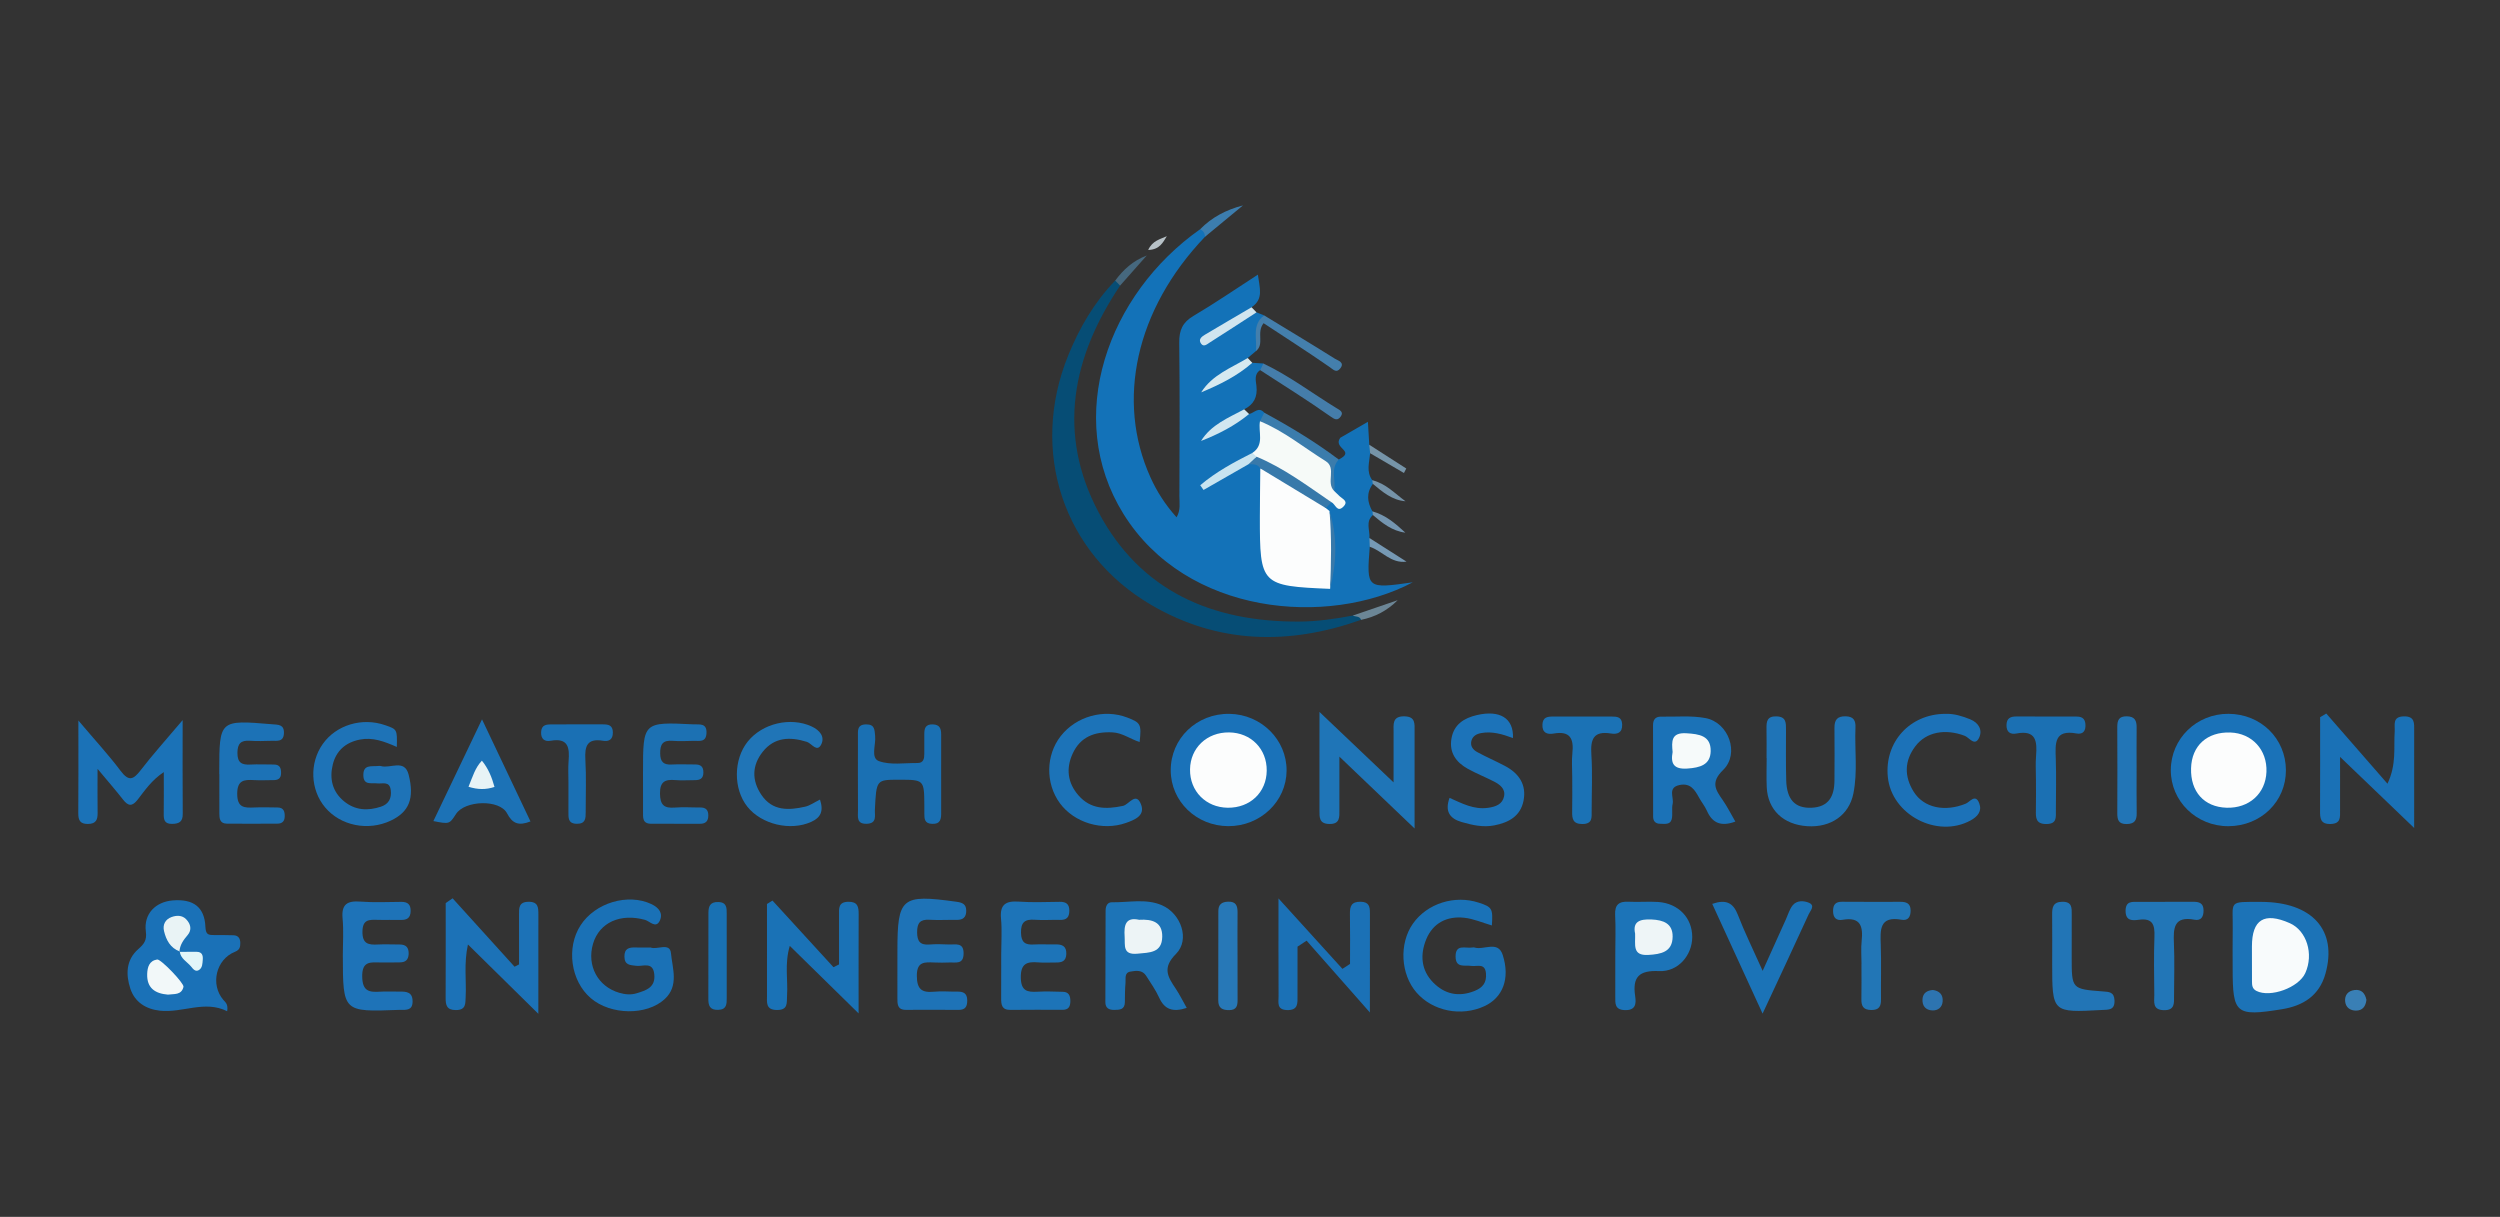 <?xml version="1.0" encoding="utf-8"?>
<!-- Generator: Adobe Illustrator 16.0.2, SVG Export Plug-In . SVG Version: 6.00 Build 0)  -->
<!DOCTYPE svg PUBLIC "-//W3C//DTD SVG 1.1//EN" "http://www.w3.org/Graphics/SVG/1.1/DTD/svg11.dtd">
<svg version="1.1" id="Layer_1" xmlns="http://www.w3.org/2000/svg" xmlns:xlink="http://www.w3.org/1999/xlink" x="0px" y="0px"
	 width="641px" height="312px" viewBox="0 0 641 312" enable-background="new 0 0 641 312" xml:space="preserve">
<rect x="0" y="0" width="641" height="312" fill="#333333" stroke="none"/>
<g>
	<path display="none" fill-rule="evenodd" clip-rule="evenodd" fill="#FEFEFE" d="M320.955,276
		c-105.303,0-210.607-0.02-315.911,0.089c-3.324,0.003-4.152-0.525-4.146-4.042C1.03,192.236,1.012,112.425,0.946,32.614
		c-0.002-2.662,0.13-3.721,3.438-3.719c211.44,0.116,422.881,0.11,634.321,0.035c2.677-0.001,3.381,0.404,3.377,3.273
		c-0.103,80.144-0.123,160.288,0.04,240.432c0.008,3.989-1.814,3.388-4.256,3.388C532.229,275.996,426.592,276,320.955,276z"/>
	<path fill-rule="evenodd" clip-rule="evenodd" fill="#1372B8" d="M343.253,117.824c4.486-2.272-1.592-2.79,0.388-5.572
		c1.335-0.771,3.998-2.312,7.093-4.1c0.137,2.354,0.239,4.117,0.342,5.881c0.51,0.681,0.622,1.402,0.229,2.179
		c-0.198,2.339-1.062,4.731,0.556,6.926c0.387,0.151,0.537,0.34,0.452,0.566c-0.091,0.244-0.192,0.367-0.305,0.367
		c-1.735,2.324-1.456,4.68-0.11,7.052c0.369,0.164,0.51,0.357,0.422,0.579c-0.094,0.236-0.194,0.354-0.305,0.354
		c-1.97,1.708-0.73,3.903-0.895,5.885c0.471,0.734,0.558,1.482,0.087,2.253c-0.839,10.792-0.839,10.792,11.024,9.115
		c-21.756,11.498-58.013,8.493-74.178-17.542c-15.416-24.827-3.942-56.375,19.637-72.968c1.674-0.207,2.067,0.451,1.283,1.903
		c-17.827,18.659-22.843,42.036-14.016,61.642c1.639,3.64,3.747,6.978,6.716,10.292c1.101-1.879,0.717-3.687,0.723-5.363
		c0.043-13.137,0.121-26.275-0.039-39.41c-0.039-3.189,0.848-5.212,3.67-6.874c5.41-3.188,10.595-6.758,16.495-10.571
		c0.455,3.47,1.526,6.246-1.619,8.361c-2.575,3.742-7.03,4.815-10.146,7.238c3.803-1.506,6.946-4.997,11.41-5.931
		c0.646,0.255,1.291,0.511,1.937,0.767c-2.587,2.625-0.863,6.229-2.079,9.165c-0.703,0.592-1.406,1.184-2.108,1.775
		c-2.342,3.479-6.431,4.517-9.377,6.773c3.554-1.453,6.45-4.645,10.547-5.543c0.945,0.06,1.891,0.118,2.835,0.178
		c0.259,0.819-0.025,1.38-0.81,1.702c-1.6,1.04-1.112,2.715-0.96,4.063c0.317,2.813-0.665,4.736-3.137,5.984
		c-2.214,2.965-5.719,4.155-8.482,6.173c3.274-1.434,5.89-4.398,9.731-4.969c1.286-0.212,2.429-2.019,3.883-0.348
		c0.57,0.945,0.361,1.966,0.296,2.975c-0.242,2.727,0.32,5.688-2.22,7.755c-3.79,2.091-7.549,4.248-11.032,6.468
		c3.207-1.418,5.86-4.348,9.726-4.954c1.466,0.085,2.521,0.748,3.066,2.143c1.057,6.623,0.322,13.295,0.494,19.943
		c0.16,6.172,0.504,6.77,6.491,8.012c2.738,0.568,5.465,1.639,8.336,0.816c2.667-2.408,1.132-5.539,1.315-8.31
		c0.182-2.726,0.518-5.546-0.472-8.239c-0.313-0.677-0.551-1.374-0.622-2.118c0.039-0.761,0.369-1.345,1.06-1.698
		c0.26-0.625,2.938,0.844,1.265-1.471c-0.56-0.773-0.872-1.654-1.017-2.607C341.236,122.14,339.264,118.897,343.253,117.824z"/>
	<path fill-rule="evenodd" clip-rule="evenodd" fill="#064D75" d="M287.189,73.232c-12.343,18.383-16.202,37.966-5.514,58.118
		c10.719,20.211,29.077,28.115,51.342,28.028c4.666-0.018,9.266-0.687,13.84-1.547c1.008-0.216,2.242-0.871,2.12,1.097
		c-18.493,6.547-36.642,6.216-53.81-3.823c-22.659-13.249-31.214-39.513-21.277-63.979c2.879-7.09,6.689-13.634,12.047-19.187
		C287.008,71.738,287.453,72.142,287.189,73.232z"/>
	<path fill-rule="evenodd" clip-rule="evenodd" fill="#1A71B7" d="M58.244,259.28c-5.76-2.909-11.438,0.508-17.273-0.146
		c-3.616-0.404-6.434-2.23-7.555-5.661c-1.175-3.594-1.141-7.328,2.047-10.132c1.438-1.265,2.236-2.229,1.934-4.514
		c-0.595-4.493,2.453-7.606,6.93-7.964c5.195-0.415,8.12,1.676,8.338,6.748c0.088,2.06,0.76,2.132,2.202,2.133
		c1.665,0.002,3.33,0.003,4.993,0.057c1.218,0.04,1.734,0.778,1.75,1.948c0.015,1.047-0.145,1.808-1.359,2.288
		c-4.866,1.927-6.381,8.377-2.991,12.333C57.782,256.979,58.557,257.462,58.244,259.28z"/>
	<path fill-rule="evenodd" clip-rule="evenodd" fill="#1F75B7" d="M338.314,182.544c6.684,6.354,12.384,11.773,18.996,18.06
		c0-5.063-0.015-8.968,0.007-12.872c0.011-1.957-0.434-4.128,2.793-4.063c2.864,0.057,2.587,1.937,2.588,3.771
		c0.004,7.768,0.001,15.534,0.001,24.983c-6.8-6.497-12.536-11.978-19.278-18.42c0,5.458-0.001,9.541,0,13.623
		c0.001,1.86,0.209,3.736-2.665,3.641c-2.492-0.083-2.45-1.654-2.447-3.397C338.322,199.919,338.314,191.969,338.314,182.544z"/>
	<path fill-rule="evenodd" clip-rule="evenodd" fill="#1A72B9" d="M314.964,211.824c-8.214-0.015-14.765-6.349-14.79-14.298
		c-0.025-8.198,6.686-14.642,15.097-14.496c8.134,0.14,14.661,6.646,14.611,14.566C329.833,205.484,323.169,211.839,314.964,211.824
		z"/>
	<path fill-rule="evenodd" clip-rule="evenodd" fill="#1A72B8" d="M586.108,197.472c0.024,8.048-6.421,14.33-14.738,14.363
		c-8.208,0.033-14.818-6.418-14.775-14.421c0.043-8.061,6.618-14.447,14.816-14.391C579.691,183.08,586.083,189.364,586.108,197.472
		z"/>
	<path fill-rule="evenodd" clip-rule="evenodd" fill="#1C73B7" d="M579.783,231.243c13.101,0.042,19.56,7.276,16.475,18.37
		c-1.598,5.749-5.806,8.293-11.232,9.163c-11.798,1.893-12.575,1.186-12.574-10.516c0-3.322-0.039-6.646,0.016-9.968
		C572.589,230.856,571.055,231.234,579.783,231.243z"/>
	<path fill-rule="evenodd" clip-rule="evenodd" fill="#1C72B7" d="M116.046,230.325c5.296,5.848,10.593,11.695,15.89,17.543
		c0.383-0.197,0.767-0.395,1.15-0.592c0-4.236,0.014-8.473-0.006-12.708c-0.008-1.735-0.099-3.327,2.44-3.35
		c2.502-0.022,2.526,1.489,2.521,3.269c-0.021,7.956-0.009,15.911-0.009,25.453c-6.442-6.345-11.985-11.804-18.052-17.779
		c-1.086,4.993-0.361,9.258-0.586,13.461c-0.091,1.688,0.128,3.331-2.456,3.357c-2.402,0.024-2.685-1.247-2.676-3.143
		c0.039-8.096,0.017-16.191,0.017-24.286C114.867,231.142,115.457,230.733,116.046,230.325z"/>
	<path fill-rule="evenodd" clip-rule="evenodd" fill="#1D74B7" d="M304.277,258.426c-3.67,1.207-5.73,0.325-7.076-2.646
		c-0.886-1.956-2.164-3.738-3.316-5.568c-0.99-1.573-2.602-1.352-4.05-1.095c-1.618,0.287-1.153,1.806-1.251,2.862
		c-0.155,1.653-0.143,3.324-0.166,4.988c-0.027,1.93-1.357,1.964-2.757,1.972c-1.366,0.008-2.247-0.497-2.244-1.994
		c0.013-7.825,0.023-15.649,0.059-23.475c0.005-1.072,0.419-2.152,1.613-2.129c4.29,0.083,8.718-1.022,12.837,0.766
		c4.914,2.135,7.241,8.832,3.598,12.475c-3.58,3.58-2.1,5.871-0.095,8.87C302.423,254.938,303.219,256.559,304.277,258.426z"/>
	<path fill-rule="evenodd" clip-rule="evenodd" fill="#1B72B7" d="M20.096,184.74c4.257,5.027,7.755,8.824,10.846,12.928
		c2.088,2.772,3.259,2.232,5.113-0.175c3.115-4.045,6.544-7.848,10.775-12.857c0,8.944-0.037,16.5,0.024,24.055
		c0.017,2.018-0.936,2.534-2.751,2.552c-1.909,0.019-2.145-1.028-2.124-2.547c0.047-3.314,0.015-6.629,0.015-10.728
		c-3.125,2.09-4.836,4.659-6.664,7.021c-1.442,1.864-2.445,1.745-3.796,0.01c-1.789-2.297-3.709-4.492-6.52-7.867
		c0,4.733-0.036,7.989,0.015,11.244c0.027,1.727-0.352,2.852-2.43,2.887c-2.031,0.033-2.539-0.915-2.526-2.743
		C20.128,201.059,20.096,193.597,20.096,184.74z"/>
	<path fill-rule="evenodd" clip-rule="evenodd" fill="#1A72B7" d="M382.516,237.285c-2.369-0.685-4.707-1.729-7.127-1.98
		c-4.377-0.454-7.966,1.335-9.688,5.497c-1.621,3.921-1.377,7.938,1.787,11.133c2.942,2.971,6.49,3.767,10.534,2.167
		c2.158-0.854,3.18-2.145,2.982-4.513c-0.231-2.781-2.322-1.703-3.761-1.93c-1.663-0.264-3.972,0.624-4.029-2.327
		c-0.067-3.454,2.616-2.071,4.319-2.397c0.161-0.03,0.346-0.047,0.497,0.001c2.414,0.771,6.045-1.899,7.268,1.91
		c1.961,6.105-0.012,10.978-4.706,13.141c-5.946,2.739-13.229,1.279-17.384-3.483c-4.098-4.698-4.518-12.571-0.943-17.669
		c3.631-5.18,10.698-7.433,16.903-5.39C382.594,232.572,382.807,232.946,382.516,237.285z"/>
	<path fill-rule="evenodd" clip-rule="evenodd" fill="#1A71B6" d="M596.456,182.946c5.23,5.999,10.46,11.999,15.69,17.999
		c2.377-5.03,1.566-9.244,1.854-13.38c0.116-1.67-0.693-3.827,2.353-3.886c2.872-0.056,2.646,1.804,2.643,3.679
		c-0.012,7.813-0.005,15.626-0.005,24.932c-6.521-6.253-12.25-11.748-18.996-18.219c0,5.364,0.007,9.552-0.004,13.74
		c-0.005,1.654,0.253,3.346-2.337,3.454c-2.789,0.116-2.799-1.537-2.79-3.518c0.035-7.952,0.015-15.905,0.015-23.858
		C595.404,183.575,595.93,183.261,596.456,182.946z"/>
	<path fill-rule="evenodd" clip-rule="evenodd" fill="#1A72B6" d="M198.067,230.908c5.212,5.693,10.425,11.388,15.637,17.081
		c0.474-0.236,0.948-0.473,1.422-0.709c0-4.222,0.004-8.442-0.002-12.664c-0.002-1.692-0.209-3.359,2.382-3.401
		c2.413-0.039,2.661,1.298,2.653,3.17c-0.034,7.977-0.014,15.952-0.014,25.451c-6.296-6.177-11.743-11.521-17.648-17.313
		c-1.371,4.641-0.436,8.729-0.697,12.727c-0.117,1.794,0.367,3.741-2.594,3.713c-2.937-0.028-2.545-1.96-2.548-3.76
		c-0.011-7.807-0.005-15.614-0.005-23.421C197.125,231.49,197.596,231.199,198.067,230.908z"/>
	<path fill-rule="evenodd" clip-rule="evenodd" fill="#1B71B6" d="M346.146,247.146c0-4.282,0.054-8.564-0.023-12.845
		c-0.035-1.978,0.408-3.127,2.736-3.091c2.163,0.033,2.395,1.235,2.391,2.901c-0.018,8.118-0.008,16.236-0.008,25.491
		c-5.849-6.634-11.04-12.523-16.23-18.412c-0.776,0.51-1.552,1.021-2.327,1.53c0,4.198,0.008,8.396-0.004,12.595
		c-0.005,1.839,0.251,3.743-2.655,3.668c-2.748-0.071-2.193-1.975-2.201-3.514c-0.043-7.929-0.021-15.858-0.021-25.115
		c6.035,6.648,11.217,12.357,16.397,18.065C344.849,247.996,345.497,247.571,346.146,247.146z"/>
	<path fill-rule="evenodd" clip-rule="evenodd" fill="#1A71B6" d="M166.846,242.943c1.516,0.672,4.926-1.402,5.187,1.439
		c0.355,3.874,2.113,8.356-1.608,11.787c-4.623,4.262-13.856,4.121-18.949-0.239c-5.147-4.408-6.342-12.938-2.618-18.685
		c3.76-5.803,12.12-8.249,18.115-5.458c2.023,0.942,3.085,2.419,2.185,4.298c-0.994,2.073-2.583,0.1-3.768-0.229
		c-6.306-1.75-11.718,0.651-13.335,6.115c-1.661,5.61,1.236,10.992,6.73,12.585c1.481,0.429,2.976,0.573,4.423,0.128
		c2.414-0.743,4.913-1.472,4.546-4.897c-0.356-3.327-2.909-1.934-4.624-2.151c-1.562-0.197-2.989-0.141-3.028-2.335
		c-0.038-2.156,1.222-2.423,2.896-2.366C164.162,242.975,165.329,242.943,166.846,242.943z"/>
	<path fill-rule="evenodd" clip-rule="evenodd" fill="#1B72B7" d="M444.943,210.652c-3.705,1.373-5.905,0.363-7.287-2.757
		c-0.533-1.204-1.404-2.255-2.04-3.421c-1.075-1.968-2.195-3.753-4.926-3.206c-3.217,0.644-1.443,3.18-1.826,4.854
		c-0.29,1.271,0.082,2.701-0.247,3.954c-0.376,1.438-1.807,1.146-2.948,1.138c-1.215-0.007-1.805-0.665-1.807-1.846
		c-0.014-7.809-0.015-15.618-0.025-23.427c-0.002-1.376,0.577-2.218,2.041-2.19c3.815,0.072,7.723-0.329,11.423,0.368
		c5.92,1.115,8.813,9.092,4.516,13.293c-3.303,3.229-1.932,5.112-0.09,7.762C442.849,206.786,443.73,208.565,444.943,210.652z"/>
	<path fill-rule="evenodd" clip-rule="evenodd" fill="#1E73B7" d="M230.097,244.907c0.001-0.333,0-0.665,0.001-0.998
		c0.001-13.828,1.007-14.65,15.069-12.71c1.537,0.212,2.559,0.563,2.576,2.285c0.016,1.652-0.78,2.406-2.444,2.376
		c-2.327-0.042-4.662,0.104-6.982-0.032c-2.387-0.14-3.172,0.811-3.168,3.178c0.003,2.359,0.773,3.354,3.167,3.166
		c1.652-0.131,3.326-0.078,4.986-0.007c1.687,0.072,3.852-0.654,3.761,2.432c-0.08,2.725-1.981,2.11-3.529,2.182
		c-1.328,0.061-2.662,0.054-3.99,0.004c-2.428-0.091-4.484-0.304-4.466,3.402c0.017,3.417,1.225,4.396,4.367,4.092
		c1.976-0.191,3.988,0.002,5.982-0.029c1.536-0.024,2.542,0.38,2.571,2.197c0.025,1.618-0.474,2.506-2.231,2.491
		c-4.489-0.036-8.979-0.041-13.469-0.01c-2.231,0.016-2.209-1.482-2.205-3.044C230.104,252.224,230.097,248.565,230.097,244.907z"/>
	<path fill-rule="evenodd" clip-rule="evenodd" fill="#1F74B7" d="M452.945,194.37c0-2.496,0.035-4.992-0.012-7.487
		c-0.034-1.817,0.076-3.279,2.563-3.206c2.517,0.074,2.432,1.693,2.434,3.411c0.005,4.326-0.062,8.654,0.057,12.979
		c0.135,4.933,2.239,7.185,6.411,7.042c4.512-0.155,5.944-2.997,5.958-7.001c0.017-4.493,0.054-8.986,0-13.479
		c-0.024-2.074,0.736-3.038,2.934-2.967c2.055,0.065,2.526,1.166,2.452,2.9c-0.238,5.64,0.602,11.321-0.54,16.923
		c-1.124,5.518-5.773,8.751-11.83,8.349c-6.133-0.408-10.107-4.18-10.378-9.977c-0.115-2.491-0.019-4.991-0.019-7.487
		C452.965,194.37,452.955,194.37,452.945,194.37z"/>
	<path fill-rule="evenodd" clip-rule="evenodd" fill="#1E73B8" d="M87.902,244.986c0-3.162,0.232-6.346-0.062-9.48
		c-0.344-3.668,1.202-4.593,4.569-4.336c3.475,0.266,6.986,0.092,10.481,0.069c1.639-0.011,2.437,0.652,2.398,2.374
		c-0.038,1.739-0.925,2.296-2.522,2.256c-1.996-0.049-3.996,0.04-5.991-0.02c-2.127-0.063-3.792-0.12-3.843,2.974
		c-0.052,3.252,1.575,3.479,4.014,3.344c1.824-0.102,3.66,0.015,5.491,0.001c1.673-0.013,2.411,0.783,2.34,2.452
		c-0.061,1.436-0.779,2.115-2.18,2.13c-1.664,0.017-3.329,0.055-4.993,0.028c-2.537-0.041-4.797-0.458-4.733,3.634
		c0.059,3.747,1.775,4.034,4.582,3.854c1.658-0.106,3.328,0.005,4.992-0.021c1.799-0.029,3.357,0.113,3.343,2.547
		c-0.014,2.305-1.578,2.137-3.097,2.144c-0.167,0.001-0.333-0.005-0.499,0.002C87.93,259.475,87.93,259.475,87.902,244.986z"/>
	<path fill-rule="evenodd" clip-rule="evenodd" fill="#1E73B7" d="M101.745,191.518c-3.286-1.443-6.207-2.536-9.5-1.883
		c-3.653,0.726-6.052,2.875-6.917,6.377c-0.892,3.606-0.145,6.967,2.909,9.463c2.852,2.331,6.082,2.464,9.423,1.363
		c2.019-0.664,2.8-2.166,2.526-4.282c-0.307-2.374-2.143-1.534-3.478-1.696c-1.526-0.186-3.549,0.586-3.544-2.162
		c0.004-2.64,1.942-2.161,3.527-2.279c0.331-0.025,0.688-0.085,0.995,0.005c2.39,0.705,6.045-1.909,7.089,2.195
		c1.569,6.167,0.058,9.6-4.583,11.79c-5.814,2.744-12.887,1.314-16.836-3.403c-3.795-4.533-4.05-11.352-0.608-16.236
		c3.453-4.901,10.106-6.902,16.044-4.825C101.844,187.011,101.844,187.011,101.745,191.518z"/>
	<path fill-rule="evenodd" clip-rule="evenodd" fill="#1D74B8" d="M256.712,244.513c0.005-2.992,0.228-6.006-0.051-8.972
		c-0.343-3.652,1.233-4.6,4.584-4.364c3.474,0.244,6.979,0.088,10.469,0.05c1.607-0.018,2.471,0.543,2.464,2.288
		c-0.006,1.677-0.714,2.394-2.393,2.348c-2.16-0.06-4.332,0.124-6.48-0.037c-2.532-0.189-3.568,0.635-3.52,3.333
		c0.045,2.507,1.105,3.15,3.335,3.008c1.821-0.116,3.657,0.029,5.484-0.021c1.772-0.047,2.884,0.47,2.796,2.516
		c-0.079,1.814-1.18,2.149-2.671,2.123c-1.496-0.026-3.002,0.105-4.486-0.024c-2.922-0.258-4.57,0.271-4.508,3.923
		c0.059,3.454,1.691,3.735,4.329,3.588c2.153-0.121,4.32-0.023,6.48,0.028c1.521,0.036,1.896,1.051,1.896,2.365
		c0.001,1.335-0.417,2.253-1.951,2.252c-4.488-0.005-8.977-0.036-13.465,0.018c-2.158,0.025-2.335-1.321-2.326-2.95
		C256.721,252.16,256.706,248.336,256.712,244.513z"/>
	<path fill-rule="evenodd" clip-rule="evenodd" fill="#1C74B8" d="M414.162,244.6c0.003-3.328,0.133-6.663-0.038-9.982
		c-0.138-2.675,0.983-3.555,3.516-3.414c2.488,0.138,5-0.109,7.484,0.06c5.243,0.356,8.795,4.104,8.765,9.045
		c-0.027,4.61-3.617,8.905-8.48,8.678c-5.214-0.244-6.893,1.547-6.148,6.461c0.285,1.891,0.146,3.661-2.697,3.543
		c-2.539-0.105-2.413-1.692-2.407-3.407C414.169,251.921,414.16,248.261,414.162,244.6z"/>
	<path fill-rule="evenodd" clip-rule="evenodd" fill="#1C73B9" d="M387.923,189.24c-2.818-1.055-5.364-1.762-8.062-1.298
		c-1.202,0.206-2.241,0.717-2.59,1.994c-0.368,1.354,0.431,2.319,1.463,2.884c2.328,1.272,4.779,2.321,7.127,3.561
		c3.586,1.893,5.595,4.796,4.765,8.949c-0.792,3.963-3.801,5.575-7.492,6.296c-2.884,0.563-5.615-0.067-8.339-0.846
		c-3.091-0.884-4.395-2.767-3.133-6.205c3.155,1.396,6.225,3.074,9.878,2.55c1.978-0.284,3.689-0.901,4.104-2.955
		c0.388-1.927-1.09-3.023-2.619-3.805c-2.217-1.133-4.546-2.056-6.718-3.265c-2.998-1.669-4.783-4.16-4.148-7.775
		c0.635-3.617,3.247-5.225,6.541-5.986C384.494,181.998,388.138,184.088,387.923,189.24z"/>
	<path fill-rule="evenodd" clip-rule="evenodd" fill="#1C72B8" d="M498.852,183.03c2.213-0.069,4.268,0.583,6.284,1.391
		c2.233,0.896,3.259,2.802,2.283,4.785c-1.112,2.259-2.532-0.118-3.659-0.545c-4.992-1.889-9.87-1.017-12.676,2.692
		c-2.822,3.73-2.857,7.732-0.424,11.632c2.601,4.168,7.984,5.258,13.353,3.078c1.057-0.43,2.488-2.679,3.467-0.09
		c0.751,1.985-0.374,3.383-2.236,4.396c-8.548,4.654-20.225-1.438-21.203-11.123C483.13,190.246,489.727,183.022,498.852,183.03z"/>
	<path fill-rule="evenodd" clip-rule="evenodd" fill="#1C73B8" d="M292.197,190.268c-2.621-0.912-4.47-2.355-6.915-2.485
		c-4.597-0.244-8.263,1.112-10.253,5.444c-1.743,3.791-1.313,7.484,1.479,10.695c3.143,3.614,7.113,3.623,11.438,2.701
		c1.493-0.318,3.312-3.714,4.605-0.397c1.126,2.886-1.563,3.96-3.823,4.762c-6.059,2.15-13.299-0.021-16.988-5.063
		c-3.708-5.067-3.611-12.296,0.231-17.199c3.973-5.069,11.08-7.045,17.07-4.744C292.49,185.306,292.705,185.703,292.197,190.268z"/>
	<path fill-rule="evenodd" clip-rule="evenodd" fill="#1C72B6" d="M56.214,198.414c0-0.166,0-0.332,0-0.499
		c0.018-13.364,0.017-13.352,13.588-12.215c1.549,0.13,3.076,0.029,2.999,2.276c-0.082,2.354-1.806,1.932-3.23,1.968
		c-1.827,0.046-3.663,0.116-5.482-0.011c-2.335-0.162-3.202,0.71-3.212,3.121c-0.01,2.552,1.148,3.104,3.347,2.979
		c1.987-0.112,3.987-0.002,5.981-0.008c1.581-0.004,1.893,0.957,1.858,2.288c-0.034,1.294-0.766,1.707-1.913,1.709
		c-1.662,0.003-3.328,0.092-4.984-0.002c-2.556-0.144-4.342-0.037-4.345,3.519c-0.004,3.585,1.831,3.617,4.362,3.501
		c1.99-0.093,3.987-0.021,5.981,0c1.563,0.017,1.874,1.02,1.836,2.338c-0.035,1.243-0.696,1.802-1.863,1.807
		c-4.32,0.018-8.641,0.037-12.961,0.003c-1.885-0.016-1.94-1.411-1.938-2.803c0.006-3.323,0.002-6.647,0.002-9.971
		C56.231,198.414,56.222,198.414,56.214,198.414z"/>
	<path fill-rule="evenodd" clip-rule="evenodd" fill="#1A70B3" d="M241.311,198.854c-0.001,3.158-0.017,6.316,0.005,9.475
		c0.012,1.626-0.115,2.983-2.333,2.907c-1.958-0.067-1.988-1.319-1.983-2.707c0.002-0.665,0.003-1.329-0.001-1.994
		c-0.042-6.61-0.042-6.61-6.563-6.611c-5.754-0.002-5.733-0.001-6.116,7.676c-0.075,1.504,0.617,3.537-2.095,3.62
		c-2.712,0.082-2.23-1.866-2.238-3.447c-0.03-6.316-0.024-12.633-0.011-18.949c0.003-1.474-0.254-3.071,2.108-3.09
		c2.255-0.019,2.134,1.429,2.301,2.978c0.242,2.233-1.233,5.647,0.986,6.446c2.958,1.064,6.535,0.446,9.847,0.483
		c1.601,0.018,1.779-1.156,1.776-2.405c-0.005-1.662,0.018-3.324-0.001-4.986c-0.017-1.506,0.301-2.585,2.194-2.517
		c1.852,0.067,2.131,1.186,2.128,2.65C241.306,191.873,241.312,195.364,241.311,198.854z"/>
	<path fill-rule="evenodd" clip-rule="evenodd" fill="#1C71B3" d="M164.868,198.094c-0.005-13.001-0.005-13.002,12.885-12.373
		c1.595,0.078,3.537-0.419,3.387,2.31c-0.129,2.359-1.833,1.895-3.257,1.923c-1.831,0.037-3.672,0.132-5.492-0.011
		c-2.453-0.191-3.143,0.897-3.123,3.214c0.02,2.191,0.845,2.979,2.961,2.865c1.992-0.106,3.995-0.009,5.992-0.014
		c1.388-0.004,2.144,0.52,2.127,2.063c-0.018,1.581-0.886,1.965-2.216,1.959c-1.665-0.007-3.34,0.124-4.993-0.018
		c-2.6-0.223-3.947,0.37-3.919,3.458c0.027,2.929,1.065,3.821,3.818,3.591c2.148-0.18,4.326-0.004,6.49-0.024
		c1.45-0.013,2.104,0.632,2.08,2.105c-0.025,1.479-0.752,2.081-2.162,2.076c-4.162-0.013-8.324-0.018-12.486-0.009
		c-2.288,0.005-2.084-1.627-2.086-3.125C164.869,204.754,164.873,201.424,164.868,198.094z"/>
	<path fill-rule="evenodd" clip-rule="evenodd" fill="#2075B7" d="M210.246,205.012c1.021,3.092,0.083,4.662-2.265,5.722
		c-5.301,2.394-12.715,0.669-16.359-3.9c-3.633-4.557-3.582-12.133,0.113-16.718c3.763-4.67,10.928-6.324,16.31-3.881
		c2.132,0.968,3.523,2.66,2.505,4.66c-1.08,2.122-2.457-0.304-3.658-0.679c-4.322-1.349-8.333-1.241-11.337,2.55
		c-2.774,3.5-2.84,7.353-0.31,11.071c2.837,4.168,6.993,3.947,11.208,2.993C207.684,206.552,208.791,205.729,210.246,205.012z"/>
	<path fill-rule="evenodd" clip-rule="evenodd" fill="#1C72B6" d="M123.588,184.439c4.471,9.42,8.431,17.761,12.426,26.178
		c-3.064,1.201-4.632,0.547-6.014-2.086c-1.903-3.629-10.799-3.342-13.08,0.179c-1.698,2.622-1.698,2.622-5.799,1.816
		C115.155,202.085,119.151,193.724,123.588,184.439z"/>
	<path fill-rule="evenodd" clip-rule="evenodd" fill="#1B73B7" d="M451.926,259.89c-4.629-10.089-8.754-19.078-12.909-28.135
		c3.485-1.209,5.356-0.346,6.57,2.803c1.725,4.476,3.864,8.793,6.359,14.369c2.265-5.023,4.12-9.147,5.984-13.268
		c0.547-1.207,0.917-2.569,1.733-3.561c1.07-1.301,2.865-1.187,4.17-0.623c1.653,0.713,0.323,2.045-0.079,2.927
		C460.047,242.523,456.252,250.604,451.926,259.89z"/>
	<path fill-rule="evenodd" clip-rule="evenodd" fill="#2276B7" d="M555.407,231.23c2.328-0.001,4.657,0.019,6.984-0.008
		c1.52-0.018,2.58,0.367,2.601,2.185c0.019,1.635-0.638,2.728-2.307,2.412c-5.353-1.012-5.462,2.179-5.291,6.061
		c0.197,4.48,0.038,8.978,0.031,13.468c-0.003,1.847,0.237,3.74-2.645,3.659c-2.961-0.083-2.403-2.152-2.417-3.883
		c-0.041-4.988-0.152-9.982,0.034-14.965c0.111-2.993-0.405-4.824-3.981-4.334c-1.599,0.219-3.416,0.373-3.417-2.275
		c-0.002-2.652,1.798-2.296,3.423-2.313C550.751,231.214,553.079,231.231,555.407,231.23z"/>
	<path fill-rule="evenodd" clip-rule="evenodd" fill="#2276B6" d="M477.292,247.239c0-1.99-0.172-3.999,0.036-5.968
		c0.394-3.717-0.24-6.243-4.868-5.435c-1.573,0.275-2.45-0.463-2.459-2.225c-0.009-1.674,0.631-2.413,2.325-2.399
		c4.977,0.04,9.953,0.025,14.93,0.017c1.496-0.002,2.598,0.359,2.624,2.175c0.022,1.619-0.62,2.726-2.297,2.422
		c-5.75-1.041-5.489,2.59-5.355,6.462c0.159,4.64,0.011,9.289,0.058,13.934c0.019,1.765-0.436,2.766-2.498,2.742
		c-2.023-0.024-2.56-0.979-2.527-2.767c0.055-2.984,0.015-5.972,0.015-8.958C477.28,247.239,477.286,247.239,477.292,247.239z"/>
	<path fill-rule="evenodd" clip-rule="evenodd" fill="#1B72B5" d="M403.121,199.105c0-1.997-0.176-4.013,0.038-5.986
		c0.4-3.697-0.553-5.786-4.802-5.036c-1.625,0.287-2.981-0.139-2.875-2.326c0.093-1.902,1.327-2.036,2.745-2.036
		c4.992,0.001,9.985-0.002,14.978,0.002c1.396,0.002,2.647,0.08,2.717,2.022c0.078,2.195-1.276,2.587-2.894,2.324
		c-4.466-0.724-5.257,1.478-5.004,5.368c0.313,4.806,0.078,9.647,0.075,14.474c-0.001,1.659,0.268,3.352-2.36,3.366
		c-2.422,0.013-2.676-1.301-2.636-3.185C403.167,205.098,403.12,202.102,403.121,199.105z"/>
	<path fill-rule="evenodd" clip-rule="evenodd" fill="#1B70B3" d="M522.016,199.794c-0.001-1.99-0.134-3.991,0.028-5.969
		c0.306-3.734,0.027-6.729-5.051-5.749c-1.477,0.284-2.558-0.317-2.53-2.153c0.025-1.786,1.021-2.226,2.558-2.218
		c5.142,0.027,10.284,0.031,15.426,0.023c1.699-0.003,2.313,0.828,2.263,2.48c-0.049,1.615-1.05,2.085-2.289,1.854
		c-5.758-1.073-5.452,2.597-5.321,6.438c0.152,4.474,0.035,8.956,0.027,13.435c-0.003,1.651,0.258,3.297-2.361,3.345
		c-2.772,0.052-2.811-1.544-2.765-3.524C522.062,205.104,522.016,202.448,522.016,199.794z"/>
	<path fill-rule="evenodd" clip-rule="evenodd" fill="#2275B6" d="M531.186,243.004c-0.003,0.83-0.003,1.66-0.003,2.49
		c0.003,8.072,0.001,8.105,7.983,8.704c1.61,0.121,2.909,0.135,2.992,2.298c0.1,2.583-1.552,2.374-3.265,2.467
		c-12.713,0.69-12.712,0.705-12.713-12.002c0-4.149,0.033-8.3-0.008-12.45c-0.019-1.842,0.204-3.254,2.585-3.296
		c2.561-0.046,2.444,1.604,2.435,3.323C531.177,237.359,531.188,240.182,531.186,243.004z"/>
	<path fill-rule="evenodd" clip-rule="evenodd" fill="#1A70B4" d="M145.749,200.66c0.007-1.83-0.113-3.67,0.034-5.489
		c0.273-3.383-0.015-6.06-4.576-5.24c-1.539,0.276-2.542-0.411-2.466-2.22c0.081-1.919,1.393-1.979,2.772-1.982
		c4.327-0.008,8.653,0.004,12.979-0.004c1.436-0.003,2.624,0.151,2.644,2.073c0.02,1.873-1.055,2.38-2.542,2.13
		c-4.046-0.678-4.71,1.364-4.506,4.831c0.263,4.478,0.068,8.982,0.081,13.475c0.005,1.582-0.011,3.008-2.269,2.984
		c-2.31-0.023-2.148-1.563-2.156-3.069C145.732,205.652,145.742,203.156,145.749,200.66z"/>
	<path fill-rule="evenodd" clip-rule="evenodd" fill="#2778B7" d="M317.304,245.435c0.007,3.651-0.001,7.304,0.011,10.956
		c0.004,1.461-0.231,2.573-2.123,2.601c-1.816,0.026-2.834-0.531-2.828-2.493c0.023-7.636,0.02-15.271,0.022-22.907
		c0.001-1.641,0.813-2.334,2.452-2.402c2.079-0.086,2.492,1.053,2.473,2.792C317.267,237.798,317.297,241.616,317.304,245.435z"/>
	<path fill-rule="evenodd" clip-rule="evenodd" fill="#2275B6" d="M547.826,197.525c0.005,3.664-0.037,7.328,0.022,10.991
		c0.029,1.833-0.581,2.744-2.575,2.768c-2.131,0.024-2.406-1.138-2.398-2.841c0.033-7.328,0.032-14.657-0.005-21.985
		c-0.009-1.739,0.373-2.835,2.462-2.795c2.049,0.04,2.518,1.125,2.501,2.87C547.798,190.196,547.822,193.861,547.826,197.525z"/>
	<path fill-rule="evenodd" clip-rule="evenodd" fill="#1971B3" d="M186.333,245.379c0,3.499,0.004,6.998-0.001,10.498
		c-0.002,1.548,0.023,3.003-2.231,3.052c-2.121,0.046-2.488-1.103-2.482-2.823c0.029-7.332,0.036-14.663,0.022-21.995
		c-0.003-1.734,0.423-2.881,2.506-2.831c2.261,0.054,2.182,1.568,2.184,3.103C186.336,238.047,186.333,241.713,186.333,245.379z"/>
	<path fill-rule="evenodd" clip-rule="evenodd" fill="#447FAC" d="M322.025,90.019c0.326-3.139-1.131-6.682,2.08-9.165
		c6.066,3.692,12.156,7.35,18.173,11.124c0.756,0.474,2.597,0.918,1.365,2.484c-0.993,1.264-1.757,0.319-2.81-0.41
		c-5.537-3.838-11.213-7.476-16.849-11.188C322.055,85.29,324.306,88.222,322.025,90.019z"/>
	<path fill-rule="evenodd" clip-rule="evenodd" fill="#3B7CAC" d="M343.253,117.824c-2.247,2.414-0.656,5.39-1.181,8.057
		c-2.08,0.354-2.109-1.401-2.089-2.484c0.064-3.565-2.297-5.117-4.81-6.89c-4.031-2.843-8.78-4.674-12.115-8.502
		c0.363-0.732,0.727-1.465,1.089-2.197C330.776,109.398,337.22,113.286,343.253,117.824z"/>
	<path fill-rule="evenodd" clip-rule="evenodd" fill="#457DAA" d="M323.112,94.904c0.271-0.567,0.541-1.135,0.811-1.702
		c6.628,3.15,12.472,7.591,18.694,11.408c0.771,0.473,2.048,0.985,1.123,2.211c-0.841,1.115-1.491,0.749-2.737-0.133
		C335.176,102.567,329.1,98.799,323.112,94.904z"/>
	<path fill-rule="evenodd" clip-rule="evenodd" fill="#D1E5EF" d="M322.168,80.087c-4.008,2.594-8.005,5.206-12.035,7.764
		c-0.63,0.399-1.482,1.207-2.162,0.282c-0.816-1.11,0.143-1.821,0.991-2.327c3.966-2.366,7.959-4.688,11.941-7.026
		C321.325,79.215,321.747,79.651,322.168,80.087z"/>
	<path fill-rule="evenodd" clip-rule="evenodd" fill="#D6E9F0" d="M321.087,93.024c-3.839,3.383-8.37,5.603-13.103,7.576
		c2.816-4.494,7.674-6.255,11.933-8.807C320.307,92.204,320.697,92.614,321.087,93.024z"/>
	<path fill-rule="evenodd" clip-rule="evenodd" fill="#D2E7F0" d="M320.265,106.155c-3.672,3.02-7.849,5.169-12.324,6.91
		c2.592-4.188,7-5.932,11.075-8.114C319.433,105.353,319.849,105.754,320.265,106.155z"/>
	<path fill-rule="evenodd" clip-rule="evenodd" fill="#3C7DAE" d="M308.974,60.703c-0.044-0.894-0.439-1.55-1.283-1.903
		c3-3.083,6.701-5.018,11.011-6.136C315.458,55.344,312.216,58.023,308.974,60.703z"/>
	<path fill-rule="evenodd" clip-rule="evenodd" fill="#397FB5" d="M606.755,256.363c-0.187,1.592-0.927,2.772-2.712,2.755
		c-1.426-0.014-2.549-0.771-2.735-2.255c-0.216-1.718,0.742-2.822,2.423-3.024C605.478,253.629,606.408,254.674,606.755,256.363z"/>
	<path fill-rule="evenodd" clip-rule="evenodd" fill="#2D74B0" d="M495.57,253.831c1.729,0.217,2.659,1.229,2.526,2.938
		c-0.117,1.505-1.181,2.365-2.645,2.306c-1.736-0.07-2.64-1.19-2.521-2.916C493.037,254.605,494.108,253.954,495.57,253.831z"/>
	<path fill-rule="evenodd" clip-rule="evenodd" fill="#7699B4" d="M351.207,140.194c-0.029-0.751-0.059-1.502-0.087-2.253
		c3.17,2.021,6.339,4.042,9.509,6.063C356.618,144.532,354.416,141.252,351.207,140.194z"/>
	<path fill-rule="evenodd" clip-rule="evenodd" fill="#6C8696" d="M348.978,158.929c-0.364-1.026-1.405-0.745-2.12-1.097
		c3.837-1.315,7.674-2.631,11.511-3.946C355.67,156.596,352.538,158.21,348.978,158.929z"/>
	<path fill-rule="evenodd" clip-rule="evenodd" fill="#46687E" d="M287.189,73.232c-0.418-0.431-0.834-0.862-1.251-1.293
		c2.066-2.784,4.562-5.1,8.099-6.437C291.754,68.079,289.472,70.656,287.189,73.232z"/>
	<path fill-rule="evenodd" clip-rule="evenodd" fill="#7694A8" d="M351.305,116.212c-0.076-0.727-0.153-1.453-0.229-2.18
		c3.163,2.031,6.326,4.063,9.488,6.093c-0.196,0.386-0.393,0.771-0.589,1.157C357.085,119.592,354.194,117.901,351.305,116.212z"/>
	<path fill-rule="evenodd" clip-rule="evenodd" fill="#7495B0" d="M352.015,132.057c-0.063-0.308-0.101-0.619-0.116-0.934
		c3.369,0.907,5.915,3.13,8.43,5.45C356.978,136.156,354.47,134.157,352.015,132.057z"/>
	<path fill-rule="evenodd" clip-rule="evenodd" fill="#7593A9" d="M352.008,124.071c-0.087-0.306-0.135-0.616-0.146-0.934
		c3.438,0.818,5.776,3.397,8.511,5.389C356.937,128.25,354.486,126.133,352.008,124.071z"/>
	<path fill-rule="evenodd" clip-rule="evenodd" fill="#B7C1C7" d="M294.393,64.094c1.078-2.385,3.088-2.766,4.783-3.534
		C298.173,62.183,297.332,64.006,294.393,64.094z"/>
	<path fill-rule="evenodd" clip-rule="evenodd" fill="#FCFDFD" d="M339.916,130.257c0.322,0.259,0.645,0.519,0.967,0.777
		c1.186,6.642,0.869,13.294,0.154,19.95c-17.729-0.744-18.02-1.034-18.007-18.402c0.003-4.162,0.074-8.323,0.113-12.485
		C330.063,121.29,335.151,125.506,339.916,130.257z"/>
	<path fill-rule="evenodd" clip-rule="evenodd" fill="#F6FAF8" d="M323.059,108.005c6.16,2.513,11.271,6.765,16.852,10.232
		c2.85,1.771-0.011,5.488,2.162,7.644c0.47,0.45,0.936,0.904,1.408,1.352c0.771,0.729,2.326,1.279,0.98,2.653
		c-1.64,1.674-2.052-0.647-3.049-1.094c-5.203-1.145-8.913-4.988-13.395-7.438c-2.033-1.111-3.802-2.688-6.003-3.529
		c-0.646-0.383-1.153-0.84-0.906-1.698C324.302,114.029,322.546,110.745,323.059,108.005z"/>
	<path fill-rule="evenodd" clip-rule="evenodd" fill="#3879AA" d="M322.188,117.097c7.004,2.919,13.018,7.466,19.225,11.695
		c-0.499,0.488-0.998,0.977-1.496,1.465c-5.591-3.387-11.182-6.773-16.772-10.16c-0.721-1.2-1.908-1.059-3.046-1.058
		C319.425,116.918,321.502,117.756,322.188,117.097z"/>
	<path fill-rule="evenodd" clip-rule="evenodd" fill="#C8E4F0" d="M322.188,117.097c-0.696,0.647-1.393,1.295-2.09,1.942
		c-3.837,2.196-7.674,4.392-11.512,6.588c-0.282-0.403-0.564-0.807-0.847-1.21c3.99-3.399,8.636-5.906,13.369-8.291
		C321.469,116.449,321.828,116.773,322.188,117.097z"/>
	<path fill-rule="evenodd" clip-rule="evenodd" fill="#3879AA" d="M341.037,150.984c0.275-6.652,0.424-13.304-0.153-19.95
		C342.989,137.669,342.698,144.321,341.037,150.984z"/>
	<path fill-rule="evenodd" clip-rule="evenodd" fill="#F2F8F9" d="M43.048,255.023c-3.278-0.27-5.421-1.682-5.309-5.274
		c0.054-1.734,0.486-3.397,2.557-3.736c0.936-0.153,6.967,6.12,6.75,7.023C46.523,255.222,44.602,254.796,43.048,255.023z"/>
	<path fill-rule="evenodd" clip-rule="evenodd" fill="#E9F3F5" d="M46.088,243.962c-2.428-0.908-3.485-2.941-4.032-5.235
		c-0.389-1.631,0.319-3.015,1.938-3.598c1.27-0.458,2.678-0.512,3.732,0.564c1.177,1.202,1.518,2.739,0.395,4.048
		c-1.111,1.296-2.022,2.57-2.115,4.311L46.088,243.962z"/>
	<path fill-rule="evenodd" clip-rule="evenodd" fill="#E2F6F9" d="M46.006,244.052c1.484-0.003,2.969-0.025,4.453-0.004
		c1.325,0.021,1.622,0.887,1.53,2.002c-0.081,0.986-0.065,2.109-0.997,2.677c-0.914,0.556-1.53-0.337-2.008-0.915
		c-1.021-1.237-2.697-1.997-2.896-3.85L46.006,244.052z"/>
	<path fill-rule="evenodd" clip-rule="evenodd" fill="#FCFDFD" d="M315.141,187.79c5.616,0.063,9.715,4.237,9.646,9.823
		c-0.068,5.561-4.27,9.552-9.987,9.489c-5.624-0.062-9.752-4.256-9.675-9.828C305.202,191.755,309.457,187.726,315.141,187.79z"/>
	<path fill-rule="evenodd" clip-rule="evenodd" fill="#FCFDFD" d="M571.846,187.812c5.57,0.176,9.496,4.453,9.271,10.102
		c-0.222,5.563-4.453,9.366-10.222,9.186c-5.759-0.181-9.278-4.093-9.106-10.124C561.952,191.201,565.88,187.622,571.846,187.812z"
		/>
	<path fill-rule="evenodd" clip-rule="evenodd" fill="#F8FBFC" d="M577.399,245.15c-0.003-0.827-0.004-1.653-0.003-2.48
		c0.01-6.927,3.158-8.864,9.7-5.973c4.339,1.919,6.202,7.911,3.98,12.8c-1.704,3.749-8.972,6.372-12.517,4.581
		c-1.124-0.567-1.142-1.498-1.151-2.479C577.387,249.449,577.402,247.3,577.399,245.15z"/>
	<path fill-rule="evenodd" clip-rule="evenodd" fill="#EDF4F6" d="M292.061,235.834c3.391-0.208,5.997,0.59,5.938,4.343
		c-0.066,4.196-3.283,4.048-6.344,4.35c-3.898,0.384-3.147-2.194-3.299-4.423C288.158,237.224,288.596,235.064,292.061,235.834z"/>
	<path fill-rule="evenodd" clip-rule="evenodd" fill="#F6FAFA" d="M428.857,192.823c-0.259-2.744-0.404-5.057,3.541-4.815
		c3.295,0.201,6.295,0.625,6.22,4.594c-0.067,3.527-2.766,4.226-5.939,4.453C429.095,197.312,428.318,195.737,428.857,192.823z"/>
	<path fill-rule="evenodd" clip-rule="evenodd" fill="#EEF5F7" d="M419.241,239.382c-0.654-3.051,1.12-3.771,4.23-3.629
		c3.069,0.142,5.419,1.052,5.392,4.39c-0.032,3.961-2.979,4.512-6.247,4.701C418.409,245.088,419.363,242.178,419.241,239.382z"/>
	<path fill-rule="evenodd" clip-rule="evenodd" fill="#E7F3F6" d="M120.126,201.729c1.077-2.637,1.707-4.878,3.428-6.694
		c1.647,2.003,2.553,4.248,3.234,6.735C124.595,202.503,122.535,202.479,120.126,201.729z"/>
</g>
</svg>
